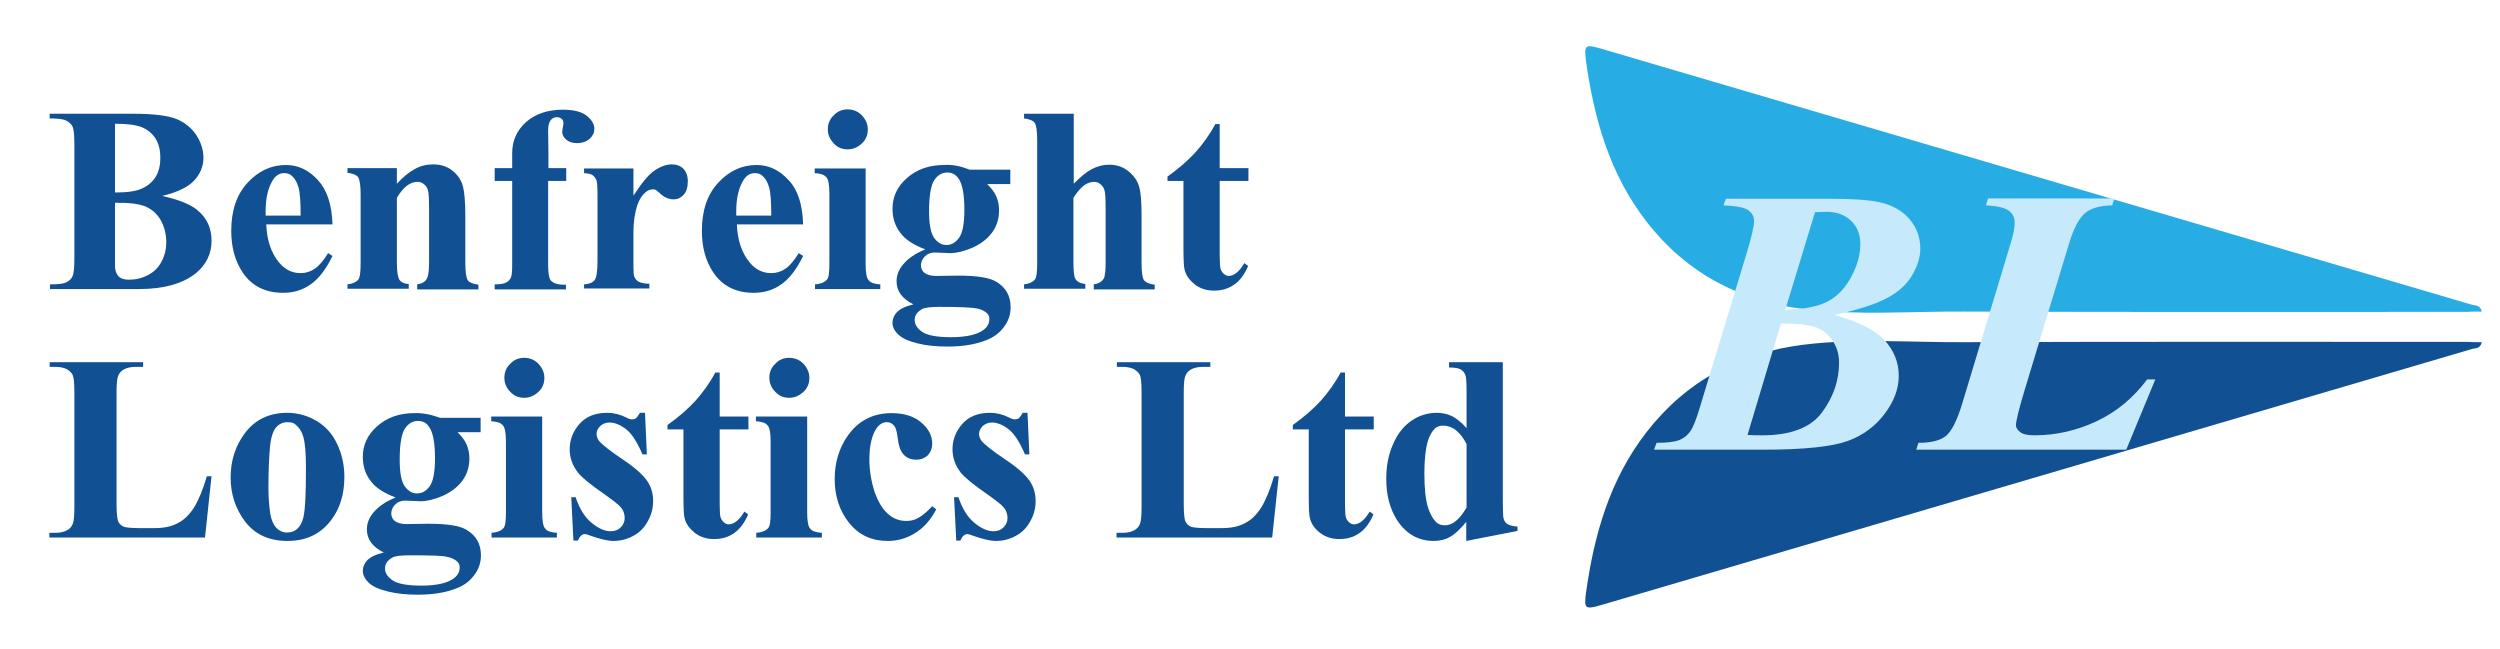 <svg xmlns="http://www.w3.org/2000/svg" xmlns:xlink="http://www.w3.org/1999/xlink" id="Layer_1" x="0px" y="0px" viewBox="0 0 800 207.6" style="enable-background:new 0 0 800 207.6;" xml:space="preserve"><style type="text/css">	.st0{fill:#115092;}	.st1{fill:#27ADE3;}	.st2{fill:#C6EAFB;}</style><g>	<path class="st0" d="M794.2,109.5c-0.6,2.1-1.9,1.9-2.9,2.1c-77.8,22.9-155.5,45.7-233.3,68.6c-15.3,4.5-30.6,9-45.9,13.5  c-4.9,1.4-5.2,1-4.6-3.9c2.6-18.6,7.6-36.3,19.3-51.4c12.8-16.6,30-25.6,50.4-28.1c17-2.1,34.3-0.7,51.4-0.8  c53.6-0.2,107.1-0.1,160.7-0.1C790.9,109.5,792.5,109.5,794.2,109.5z"></path>	<path class="st1" d="M794.2,99.7c-0.6-2.1-1.9-1.9-2.9-2.1C713.6,74.7,635.8,51.9,558,29c-15.3-4.5-30.6-9-45.9-13.5  c-4.9-1.4-5.2-1-4.6,3.9c2.6,18.6,7.6,36.3,19.3,51.4c12.8,16.6,30,25.6,50.4,28.1c17,2.1,34.3,0.7,51.4,0.8  c53.6,0.2,107.1,0.1,160.7,0.1C790.9,99.7,792.5,99.7,794.2,99.7z"></path>	<g>		<path class="st2" d="M552.3,63.6h33.2c7.4,0,12.7,0.4,15.9,1.1c4.2,0.9,7.4,2.8,9.7,5.5c2.3,2.7,3.4,5.9,3.4,9.3   c0,2.8-0.9,5.7-2.7,8.7c-1.8,3-4.5,5.4-8.2,7.3c-3.6,1.9-9.2,3.7-16.7,5.3c7.8,2.1,13.2,4.8,16.2,8.1c3,3.3,4.5,7.1,4.5,11.4   c0,4.1-1.5,8.1-4.5,12.1c-3,4-6.9,6.9-11.8,8.7c-4.9,1.8-13.9,2.8-27,2.8h-35l0.8-2.2c3.4,0,5.8-0.3,7.3-0.9   c1.5-0.6,2.6-1.5,3.5-2.8c0.9-1.2,1.9-3.8,3.1-7.8l15-49.4c1.5-5,2.3-8.4,2.3-10.1c0-1.4-0.6-2.5-1.8-3.4c-1.2-0.9-3.9-1.4-8-1.6   L552.3,63.6z M569.9,103.5l-10.7,35.7c2.1,0.1,3.6,0.1,4.7,0.1c9.2,0,15.6-2.5,19.2-7.4c3.6-4.9,5.4-10.2,5.4-15.8   c0-2.7-0.7-5.1-2.1-7.1c-1.4-2.1-3.2-3.5-5.4-4.3C578.8,103.9,575.1,103.5,569.9,103.5z M571.3,99.1c5.6-0.1,10.1-0.9,13.3-2.5   c3.2-1.6,5.8-4.3,7.8-8c2-3.7,2.9-7.2,2.9-10.5c0-3.1-1-5.6-3-7.5c-2-1.9-4.7-2.9-8.1-2.8l-3.4,0.1L571.3,99.1z"></path>		<path class="st2" d="M680.4,143.9h-67.2l0.7-2.2c4,0,6.9-0.7,8.8-2.2c1.8-1.5,3.5-4.8,5.1-10l15.6-51.6c0.9-2.8,1.3-5.1,1.3-6.7   c0-1.6-0.6-2.8-1.9-3.8c-1.2-0.9-3.7-1.5-7.3-1.7l0.7-2.2h40.4l-0.7,2.2c-3.9,0.1-6.8,0.9-8.7,2.5c-1.9,1.6-3.6,4.8-5.1,9.7   l-14.3,47.2c-1.8,6-2.7,9.7-2.7,11c0,0.8,0.5,1.5,1.4,2.2c0.9,0.7,2.4,1,4.5,1c6.9,0,13.5-1.5,19.9-4.5c6.4-3,11.8-7.5,16.2-13.4   h2.6L680.4,143.9z"></path>	</g>	<g>		<path class="st0" d="M51.9,62.7c5.3,1.2,9.1,2.7,11.2,4.5c3.1,2.5,4.6,5.8,4.6,9.8c0,4.2-1.7,7.7-5.1,10.5c-4.2,3.3-10.2,5-18.2,5   H16V91c2.6,0,4.4-0.2,5.3-0.7c0.9-0.5,1.6-1.1,1.9-1.9c0.4-0.8,0.6-2.7,0.6-5.7V46.2c0-3-0.2-4.9-0.6-5.7s-1-1.4-2-1.9   c-0.9-0.5-2.7-0.7-5.3-0.7v-1.5h26.9c6.4,0,11,0.6,13.7,1.7c2.7,1.1,4.8,2.9,6.3,5.1c1.5,2.3,2.3,4.7,2.3,7.3c0,2.7-1,5.1-2.9,7.2   C60.3,59.8,56.9,61.5,51.9,62.7z M36.8,64.9v18l0,2.1c0,1.5,0.4,2.6,1.1,3.4c0.8,0.8,1.9,1.1,3.4,1.1c2.2,0,4.2-0.5,6.1-1.5   c1.9-1,3.3-2.4,4.3-4.3c1-1.9,1.5-3.9,1.5-6.2c0-2.6-0.6-5-1.8-7.1c-1.2-2.1-2.9-3.5-5-4.4C44.2,65.2,41.1,64.8,36.8,64.9z    M36.8,61.6c3.9,0,6.8-0.4,8.7-1.3c1.9-0.9,3.3-2.1,4.3-3.7c1-1.6,1.5-3.6,1.5-6.1c0-2.5-0.5-4.5-1.5-6.1c-1-1.6-2.4-2.8-4.2-3.6   c-1.8-0.8-4.7-1.2-8.8-1.2V61.6z"></path>		<path class="st0" d="M106.4,71.8H85.2c0.2,5.1,1.6,9.2,4.1,12.2c1.9,2.3,4.2,3.4,6.9,3.4c1.7,0,3.2-0.5,4.5-1.4   c1.4-0.9,2.8-2.6,4.3-5l1.4,0.9c-2.1,4.3-4.4,7.3-7,9.1c-2.5,1.8-5.5,2.7-8.8,2.7c-5.7,0-10.1-2.2-13-6.6c-2.4-3.6-3.6-8-3.6-13.2   c0-6.5,1.7-11.6,5.2-15.4c3.5-3.8,7.6-5.7,12.3-5.7c3.9,0,7.3,1.6,10.2,4.8C104.6,60.7,106.2,65.4,106.4,71.8z M96.2,69   c0-4.4-0.2-7.5-0.7-9.1c-0.5-1.7-1.2-2.9-2.3-3.8c-0.6-0.5-1.4-0.7-2.3-0.7c-1.4,0-2.6,0.7-3.5,2.1c-1.6,2.5-2.4,5.8-2.4,10.1V69   H96.2z"></path>		<path class="st0" d="M127,53.8v5c2-2.2,3.9-3.7,5.7-4.7c1.8-1,3.8-1.5,5.9-1.5c2.5,0,4.6,0.7,6.3,2.1c1.7,1.4,2.8,3.1,3.3,5.2   c0.4,1.6,0.7,4.6,0.7,9.1v15.1c0,3,0.3,4.8,0.8,5.6c0.5,0.7,1.7,1.2,3.4,1.4v1.5h-19.6V91c1.5-0.2,2.5-0.8,3.1-1.8   c0.4-0.7,0.7-2.4,0.7-5.1V66.8c0-3.2-0.1-5.2-0.4-6c-0.2-0.8-0.7-1.5-1.3-1.9c-0.6-0.5-1.2-0.7-2-0.7c-2.4,0-4.6,1.7-6.6,5.1v20.7   c0,2.9,0.3,4.7,0.8,5.5c0.5,0.8,1.5,1.3,3,1.4v1.5h-19.6V91c1.6-0.2,2.8-0.7,3.5-1.6c0.5-0.6,0.7-2.4,0.7-5.4V62.2   c0-2.9-0.3-4.7-0.8-5.5c-0.5-0.7-1.7-1.2-3.4-1.4v-1.5H127z"></path>		<path class="st0" d="M175.4,57.9v26.9c0,2.6,0.3,4.2,0.8,4.9c0.9,1,2.5,1.5,4.9,1.4v1.5h-22.8V91c1.7,0,3-0.2,3.7-0.6   c0.7-0.4,1.2-0.9,1.5-1.6c0.3-0.7,0.4-2,0.4-4.1V57.9h-5.6v-4.1h5.6v-2.9l0-1.9c0-4,1.5-7.3,4.4-9.9c2.9-2.6,6.9-4,11.8-4   c3.4,0,5.9,0.6,7.6,1.9c1.6,1.3,2.5,2.7,2.5,4.2c0,1.2-0.5,2.3-1.5,3.2c-1,0.9-2.4,1.4-4.1,1.4c-1.4,0-2.6-0.4-3.4-1.1   c-0.8-0.7-1.3-1.6-1.3-2.5c0-0.2,0.1-0.8,0.2-1.5c0.1-0.5,0.2-0.9,0.2-1.3c0-0.6-0.2-1-0.5-1.3c-0.4-0.4-1-0.6-1.6-0.6   c-0.8,0-1.5,0.3-2,1c-0.5,0.7-0.8,1.7-0.8,3.2l0.1,7.2v4.9h5.7v4.1H175.4z"></path>		<path class="st0" d="M202.7,53.8v8.8c2.6-4,4.8-6.7,6.7-8c1.9-1.3,3.8-2,5.6-2c1.5,0,2.8,0.5,3.7,1.4c0.9,1,1.4,2.3,1.4,4   c0,1.8-0.4,3.3-1.3,4.3c-0.9,1-2,1.5-3.2,1.5c-1.5,0-2.7-0.5-3.8-1.4c-1.1-0.9-1.7-1.5-1.9-1.6c-0.3-0.2-0.6-0.2-1-0.2   c-0.8,0-1.6,0.3-2.3,0.9c-1.1,0.9-2,2.3-2.6,4c-0.9,2.7-1.3,5.6-1.3,8.9v8.9l0,2.3c0,1.6,0.1,2.6,0.3,3c0.3,0.7,0.8,1.3,1.5,1.6   c0.6,0.3,1.7,0.6,3.3,0.6v1.5h-20.9V91c1.7-0.1,2.8-0.6,3.4-1.4c0.6-0.8,0.9-2.9,0.9-6.2V62c0-2.2-0.1-3.6-0.3-4.2   c-0.3-0.8-0.7-1.3-1.2-1.7c-0.5-0.4-1.4-0.6-2.8-0.7v-1.5H202.7z"></path>		<path class="st0" d="M257,71.8h-21.2c0.2,5.1,1.6,9.2,4.1,12.2c1.9,2.3,4.2,3.4,6.9,3.4c1.7,0,3.2-0.5,4.5-1.4   c1.4-0.9,2.8-2.6,4.3-5l1.4,0.9c-2.1,4.3-4.4,7.3-7,9.1c-2.5,1.8-5.5,2.7-8.8,2.7c-5.7,0-10.1-2.2-13-6.6c-2.4-3.6-3.6-8-3.6-13.2   c0-6.5,1.7-11.6,5.2-15.4c3.5-3.8,7.6-5.7,12.3-5.7c3.9,0,7.3,1.6,10.2,4.8C255.3,60.7,256.8,65.4,257,71.8z M246.8,69   c0-4.4-0.2-7.5-0.7-9.1c-0.5-1.7-1.2-2.9-2.3-3.8c-0.6-0.5-1.4-0.7-2.3-0.7c-1.4,0-2.6,0.7-3.5,2.1c-1.6,2.5-2.4,5.8-2.4,10.1V69   H246.8z"></path>		<path class="st0" d="M277,53.8v30.7c0,2.7,0.3,4.5,1,5.2c0.6,0.8,1.9,1.2,3.7,1.3v1.5h-20.9V91c1.7-0.1,3-0.6,3.8-1.5   c0.6-0.6,0.8-2.3,0.8-5.1V61.9c0-2.7-0.3-4.5-1-5.2c-0.6-0.8-1.9-1.2-3.7-1.3v-1.5H277z M271.2,35c1.8,0,3.3,0.6,4.6,1.9   c1.2,1.3,1.9,2.8,1.9,4.5c0,1.8-0.6,3.3-1.9,4.5c-1.3,1.2-2.8,1.9-4.5,1.9c-1.8,0-3.3-0.6-4.5-1.9s-1.9-2.7-1.9-4.5   c0-1.8,0.6-3.3,1.9-4.5C267.9,35.7,269.4,35,271.2,35z"></path>		<path class="st0" d="M310.3,54.3h13v4.6h-7.4c1.4,1.4,2.3,2.6,2.8,3.7c0.7,1.5,1,3,1,4.7c0,2.8-0.8,5.2-2.3,7.2   c-1.5,2-3.6,3.6-6.3,4.8c-2.6,1.1-5,1.7-7,1.7c-0.2,0-1.8-0.1-5-0.2c-1.2,0-2.3,0.4-3.1,1.2c-0.8,0.8-1.3,1.8-1.3,2.9   c0,1,0.4,1.8,1.1,2.4c0.8,0.6,2,1,3.7,1l7.2-0.1c5.8,0,9.8,0.6,12,1.9c3.1,1.8,4.7,4.5,4.7,8.2c0,2.3-0.7,4.5-2.2,6.4   c-1.4,1.9-3.3,3.3-5.7,4.2c-3.6,1.4-7.7,2-12.3,2c-3.5,0-6.7-0.3-9.5-1c-2.9-0.7-4.9-1.6-6.2-2.8s-1.9-2.5-1.9-3.8   c0-1.3,0.5-2.4,1.4-3.4c1-1,2.7-1.9,5.3-2.5c-3.6-1.8-5.4-4.2-5.4-7.4c0-1.9,0.7-3.8,2.2-5.5c1.5-1.8,3.8-3.4,7-4.7   c-3.7-1.4-6.4-3.1-8-5.3c-1.7-2.2-2.5-4.8-2.5-7.7c0-3.8,1.5-7.1,4.6-9.8c3.1-2.8,7.1-4.2,11.9-4.2   C304.9,52.6,307.5,53.2,310.3,54.3z M300.7,98.2c-2.8,0-4.7,0.2-5.6,0.7c-1.6,0.9-2.4,2-2.4,3.5c0,1.4,0.8,2.7,2.4,3.8   c1.6,1.1,4.7,1.7,9.2,1.7c3.8,0,6.9-0.5,9-1.5c2.2-1,3.3-2.5,3.3-4.3c0-0.7-0.2-1.3-0.6-1.7c-0.7-0.8-1.9-1.4-3.4-1.7   C311.2,98.4,307.2,98.2,300.7,98.2z M303.1,55.2c-1.6,0-3,0.8-4.1,2.4c-1.1,1.6-1.7,5-1.7,10c0,4.1,0.5,6.9,1.6,8.5   c1.1,1.5,2.4,2.3,3.9,2.3c1.7,0,3-0.8,4.1-2.3c1.1-1.5,1.7-4.5,1.7-8.9c0-4.9-0.6-8.3-1.9-10.1C305.9,55.9,304.7,55.2,303.1,55.2z   "></path>		<path class="st0" d="M343.6,36.4v22.4c2.1-2.2,4.1-3.8,5.8-4.7c1.8-0.9,3.6-1.4,5.5-1.4c2.4,0,4.5,0.7,6.2,2.1   c1.7,1.4,2.9,3,3.4,4.9c0.6,1.9,0.8,5,0.8,9.4v15.1c0,3,0.3,4.8,0.8,5.5c0.6,0.7,1.7,1.2,3.4,1.4v1.5H350V91   c1.4-0.2,2.4-0.7,3.1-1.7c0.5-0.7,0.7-2.5,0.7-5.3V66.8c0-3.2-0.1-5.2-0.4-6c-0.2-0.8-0.7-1.4-1.3-1.9c-0.6-0.5-1.3-0.7-2-0.7   c-1.1,0-2.2,0.4-3.2,1.1c-1,0.8-2.2,2.1-3.4,4v20.7c0,2.8,0.2,4.5,0.6,5.2c0.5,0.9,1.6,1.5,3.2,1.7v1.5h-19.6V91   c1.6-0.2,2.8-0.7,3.5-1.6c0.5-0.6,0.7-2.4,0.7-5.3V44.8c0-2.9-0.3-4.7-0.8-5.5c-0.5-0.7-1.7-1.2-3.4-1.4v-1.5H343.6z"></path>		<path class="st0" d="M390.3,39.6v14.2h9.2v4.1h-9.2v23.9c0,2.2,0.1,3.7,0.3,4.3c0.2,0.6,0.6,1.2,1.1,1.6c0.5,0.4,1,0.6,1.4,0.6   c1.8,0,3.5-1.4,5.1-4.1l1.2,0.9c-2.2,5.3-5.9,7.9-10.9,7.9c-2.5,0-4.5-0.7-6.2-2c-1.7-1.4-2.8-2.9-3.2-4.6   c-0.3-0.9-0.4-3.5-0.4-7.6V57.9h-5.1v-1.4c3.5-2.5,6.4-5,8.9-7.7c2.4-2.7,4.6-5.7,6.4-9.1H390.3z"></path>		<path class="st0" d="M67.7,152.3L65.6,172H15.8v-1.5h1.9c1.6,0,2.9-0.3,3.9-0.9c0.7-0.4,1.3-1,1.7-2c0.3-0.7,0.5-2.4,0.5-5.2   v-36.9c0-2.9-0.2-4.7-0.5-5.4c-0.3-0.7-0.9-1.3-1.8-1.9c-0.9-0.5-2.2-0.8-3.7-0.8h-1.9v-1.5h29.9v1.5h-2.4c-1.6,0-2.9,0.3-3.9,0.9   c-0.7,0.4-1.3,1-1.7,2c-0.3,0.7-0.5,2.4-0.5,5.2v35.8c0,2.9,0.2,4.7,0.5,5.5c0.3,0.8,1,1.4,1.9,1.8c0.7,0.2,2.4,0.4,5,0.4h4.7   c3,0,5.5-0.5,7.5-1.6c2-1,3.7-2.7,5.2-5c1.4-2.3,2.8-5.6,4.1-10H67.7z"></path>		<path class="st0" d="M91.9,132.1c3.4,0,6.5,0.9,9.4,2.6c2.9,1.7,5.1,4.2,6.6,7.4c1.5,3.2,2.3,6.7,2.3,10.5   c0,5.5-1.4,10.1-4.2,13.8c-3.4,4.5-8,6.7-14,6.7c-5.8,0-10.3-2-13.5-6.1c-3.1-4.1-4.7-8.8-4.7-14.2c0-5.5,1.6-10.4,4.8-14.5   C81.8,134.2,86.3,132.1,91.9,132.1z M92,135.1c-1.4,0-2.6,0.5-3.6,1.6c-1,1.1-1.7,3.2-2,6.3c-0.3,3.1-0.5,7.5-0.5,13.1   c0,3,0.2,5.7,0.6,8.3c0.3,2,1,3.5,1.9,4.5c1,1,2.1,1.5,3.4,1.5c1.2,0,2.3-0.3,3.1-1c1.1-0.9,1.8-2.2,2.2-3.9   c0.6-2.6,0.8-7.9,0.8-15.9c0-4.7-0.3-7.9-0.8-9.7c-0.5-1.8-1.3-3-2.3-3.8C94.1,135.3,93.2,135.1,92,135.1z"></path>		<path class="st0" d="M140.8,133.7h13v4.6h-7.4c1.4,1.4,2.3,2.6,2.8,3.7c0.7,1.5,1,3,1,4.7c0,2.8-0.8,5.2-2.3,7.2   c-1.5,2-3.6,3.6-6.3,4.8c-2.6,1.1-5,1.7-7,1.7c-0.2,0-1.8-0.1-5-0.2c-1.2,0-2.3,0.4-3.1,1.2c-0.8,0.8-1.3,1.8-1.3,2.9   c0,1,0.4,1.8,1.1,2.4c0.8,0.6,2,1,3.7,1l7.2-0.1c5.8,0,9.8,0.6,12,1.9c3.1,1.8,4.7,4.5,4.7,8.2c0,2.3-0.7,4.5-2.2,6.4   c-1.4,1.9-3.3,3.3-5.7,4.2c-3.6,1.4-7.7,2-12.3,2c-3.5,0-6.7-0.3-9.5-1c-2.9-0.7-4.9-1.6-6.2-2.8c-1.2-1.2-1.9-2.5-1.9-3.8   c0-1.3,0.5-2.4,1.4-3.4c1-1,2.7-1.9,5.3-2.5c-3.6-1.8-5.4-4.2-5.4-7.4c0-1.9,0.7-3.8,2.2-5.5c1.5-1.8,3.8-3.4,7-4.7   c-3.7-1.4-6.4-3.1-8-5.3c-1.7-2.2-2.5-4.8-2.5-7.7c0-3.8,1.5-7.1,4.6-9.8c3.1-2.8,7.1-4.2,11.9-4.2   C135.4,132.1,138.1,132.7,140.8,133.7z M131.2,177.7c-2.8,0-4.7,0.2-5.6,0.7c-1.6,0.9-2.4,2-2.4,3.5c0,1.4,0.8,2.7,2.4,3.8   c1.6,1.1,4.7,1.7,9.2,1.7c3.8,0,6.9-0.5,9-1.5c2.2-1,3.3-2.5,3.3-4.3c0-0.7-0.2-1.3-0.6-1.7c-0.7-0.8-1.9-1.4-3.4-1.7   C141.7,177.8,137.7,177.7,131.2,177.7z M133.7,134.7c-1.6,0-3,0.8-4.1,2.4c-1.1,1.6-1.7,5-1.7,10c0,4.1,0.5,6.9,1.6,8.5   c1.1,1.5,2.4,2.3,3.9,2.3c1.7,0,3-0.8,4.1-2.3c1.1-1.5,1.7-4.5,1.7-8.9c0-4.9-0.6-8.3-1.9-10.1   C136.5,135.3,135.3,134.7,133.7,134.7z"></path>		<path class="st0" d="M173.5,133.3V164c0,2.7,0.3,4.5,1,5.2c0.6,0.8,1.9,1.2,3.7,1.3v1.5h-20.9v-1.5c1.7-0.1,3-0.6,3.8-1.5   c0.6-0.6,0.8-2.3,0.8-5.1v-22.6c0-2.7-0.3-4.5-1-5.2c-0.6-0.8-1.9-1.2-3.7-1.3v-1.5H173.5z M167.7,114.5c1.8,0,3.3,0.6,4.6,1.9   c1.2,1.3,1.9,2.8,1.9,4.5c0,1.8-0.6,3.3-1.9,4.5c-1.3,1.2-2.8,1.9-4.5,1.9c-1.8,0-3.3-0.6-4.5-1.9c-1.2-1.2-1.9-2.7-1.9-4.5   c0-1.8,0.6-3.3,1.9-4.5C164.4,115.2,165.9,114.5,167.7,114.5z"></path>		<path class="st0" d="M206.4,132.2l0.6,13.2h-1.4c-1.7-3.9-3.4-6.6-5.2-8c-1.8-1.4-3.6-2.2-5.4-2.2c-1.1,0-2.1,0.4-2.9,1.1   c-0.8,0.8-1.2,1.6-1.2,2.6c0,0.7,0.3,1.5,0.8,2.2c0.9,1.1,3.4,3.1,7.4,5.8c4.1,2.7,6.7,5.1,8,7c1.3,1.9,1.9,4.1,1.9,6.4   c0,2.2-0.5,4.3-1.6,6.3c-1.1,2.1-2.6,3.7-4.6,4.8c-2,1.1-4.1,1.7-6.5,1.7c-1.8,0-4.3-0.6-7.4-1.7c-0.8-0.3-1.4-0.5-1.7-0.5   c-0.9,0-1.7,0.7-2.3,2.1h-1.4l-0.7-13.9h1.4c1.2,3.6,2.9,6.4,5.1,8.2c2.2,1.8,4.2,2.7,6.1,2.7c1.3,0,2.4-0.4,3.2-1.2   c0.8-0.8,1.3-1.8,1.3-3c0-1.3-0.4-2.5-1.2-3.4c-0.8-1-2.7-2.4-5.5-4.4c-4.2-2.9-7-5.2-8.2-6.7c-1.8-2.3-2.7-4.8-2.7-7.5   c0-3,1-5.7,3.1-8.1c2.1-2.4,5-3.6,8.9-3.6c2.1,0,4.1,0.5,6.1,1.5c0.7,0.4,1.4,0.6,1.8,0.6c0.5,0,0.9-0.1,1.2-0.3   c0.3-0.2,0.8-0.8,1.4-1.8H206.4z"></path>		<path class="st0" d="M230.3,119.1v14.2h9.2v4.1h-9.2v23.9c0,2.2,0.1,3.7,0.3,4.3c0.2,0.6,0.6,1.2,1.1,1.6c0.5,0.4,1,0.6,1.4,0.6   c1.8,0,3.5-1.4,5.1-4.1l1.2,0.9c-2.2,5.3-5.9,7.9-10.9,7.9c-2.5,0-4.5-0.7-6.2-2c-1.7-1.4-2.8-2.9-3.2-4.6   c-0.3-0.9-0.4-3.5-0.4-7.6v-20.9h-5.1v-1.4c3.5-2.5,6.4-5,8.9-7.7c2.4-2.7,4.6-5.7,6.4-9.1H230.3z"></path>		<path class="st0" d="M258.3,133.3V164c0,2.7,0.3,4.5,1,5.2c0.6,0.8,1.9,1.2,3.7,1.3v1.5H242v-1.5c1.7-0.1,3-0.6,3.8-1.5   c0.6-0.6,0.8-2.3,0.8-5.1v-22.6c0-2.7-0.3-4.5-1-5.2c-0.6-0.8-1.9-1.2-3.7-1.3v-1.5H258.3z M252.5,114.5c1.8,0,3.3,0.6,4.6,1.9   c1.2,1.3,1.9,2.8,1.9,4.5c0,1.8-0.6,3.3-1.9,4.5c-1.3,1.2-2.8,1.9-4.5,1.9c-1.8,0-3.3-0.6-4.5-1.9c-1.2-1.2-1.9-2.7-1.9-4.5   c0-1.8,0.6-3.3,1.9-4.5C249.2,115.2,250.7,114.5,252.5,114.5z"></path>		<path class="st0" d="M298.3,162l1.3,1c-1.8,3.4-4.1,6-6.8,7.6c-2.7,1.7-5.6,2.5-8.7,2.5c-5.2,0-9.3-1.9-12.4-5.8   c-3.1-3.9-4.6-8.6-4.6-14c0-5.3,1.4-9.9,4.2-13.9c3.4-4.8,8.1-7.2,14-7.2c4,0,7.2,1,9.5,3c2.4,2,3.5,4.3,3.5,6.7   c0,1.6-0.5,2.8-1.4,3.8c-1,0.9-2.2,1.4-3.7,1.4c-1.6,0-3-0.5-4-1.6c-1.1-1.1-1.7-3-2-5.8c-0.2-1.7-0.6-3-1.2-3.6   c-0.6-0.7-1.4-1-2.2-1c-1.3,0-2.5,0.7-3.4,2.1c-1.4,2.1-2.2,5.4-2.2,9.8c0,3.6,0.6,7.1,1.7,10.5c1.2,3.3,2.7,5.8,4.8,7.4   c1.5,1.2,3.3,1.8,5.4,1.8c1.4,0,2.6-0.3,3.8-1C295.2,165,296.6,163.8,298.3,162z"></path>		<path class="st0" d="M328.8,132.2l0.6,13.2H328c-1.7-3.9-3.4-6.6-5.2-8c-1.8-1.4-3.6-2.2-5.4-2.2c-1.1,0-2.1,0.4-2.9,1.1   c-0.8,0.8-1.2,1.6-1.2,2.6c0,0.7,0.3,1.5,0.8,2.2c0.9,1.1,3.4,3.1,7.4,5.8c4.1,2.7,6.7,5.1,8,7c1.3,1.9,1.9,4.1,1.9,6.4   c0,2.2-0.5,4.3-1.6,6.3c-1.1,2.1-2.6,3.7-4.6,4.8c-2,1.1-4.1,1.7-6.5,1.7c-1.8,0-4.3-0.6-7.4-1.7c-0.8-0.3-1.4-0.5-1.7-0.5   c-0.9,0-1.7,0.7-2.3,2.1H306l-0.7-13.9h1.4c1.2,3.6,2.9,6.4,5.1,8.2c2.2,1.8,4.2,2.7,6.1,2.7c1.3,0,2.4-0.4,3.2-1.2   c0.8-0.8,1.3-1.8,1.3-3c0-1.3-0.4-2.5-1.2-3.4c-0.8-1-2.7-2.4-5.5-4.4c-4.2-2.9-7-5.2-8.2-6.7c-1.8-2.3-2.7-4.8-2.7-7.5   c0-3,1-5.7,3.1-8.1c2.1-2.4,5-3.6,8.9-3.6c2.1,0,4.1,0.5,6.1,1.5c0.7,0.4,1.4,0.6,1.8,0.6c0.5,0,0.9-0.1,1.2-0.3   c0.3-0.2,0.8-0.8,1.4-1.8H328.8z"></path>		<path class="st0" d="M409.2,152.3l-2.1,19.7h-49.8v-1.5h1.9c1.6,0,2.9-0.3,3.9-0.9c0.7-0.4,1.3-1,1.7-2c0.3-0.7,0.5-2.4,0.5-5.2   v-36.9c0-2.9-0.2-4.7-0.5-5.4c-0.3-0.7-0.9-1.3-1.8-1.9c-0.9-0.5-2.2-0.8-3.7-0.8h-1.9v-1.5h29.9v1.5h-2.4c-1.6,0-2.9,0.3-3.9,0.9   c-0.7,0.4-1.3,1-1.7,2c-0.3,0.7-0.5,2.4-0.5,5.2v35.8c0,2.9,0.2,4.7,0.5,5.5c0.3,0.8,1,1.4,1.9,1.8c0.7,0.2,2.4,0.4,5,0.4h4.7   c3,0,5.5-0.5,7.5-1.6c2-1,3.7-2.7,5.2-5c1.4-2.3,2.8-5.6,4.1-10H409.2z"></path>		<path class="st0" d="M430.4,119.1v14.2h9.2v4.1h-9.2v23.9c0,2.2,0.1,3.7,0.3,4.3c0.2,0.6,0.6,1.2,1.1,1.6c0.5,0.4,1,0.6,1.4,0.6   c1.8,0,3.5-1.4,5.1-4.1l1.2,0.9c-2.2,5.3-5.9,7.9-10.9,7.9c-2.5,0-4.5-0.7-6.2-2s-2.8-2.9-3.2-4.6c-0.3-0.9-0.4-3.5-0.4-7.6v-20.9   h-5.1v-1.4c3.5-2.5,6.4-5,8.9-7.7c2.4-2.7,4.6-5.7,6.4-9.1H430.4z"></path>		<path class="st0" d="M480.9,115.9v44.5c0,3,0.1,4.8,0.2,5.3c0.2,0.9,0.6,1.6,1.3,2c0.6,0.4,1.7,0.7,3.2,0.8v1.4l-16.4,3.2V167   c-2,2.4-3.7,4-5.2,4.8c-1.5,0.9-3.3,1.3-5.2,1.3c-4.9,0-8.8-2.2-11.7-6.6c-2.3-3.6-3.5-8-3.5-13.2c0-4.2,0.7-7.9,2.2-11.2   c1.4-3.3,3.4-5.8,5.9-7.5c2.5-1.7,5.2-2.5,8.1-2.5c1.8,0,3.5,0.4,4.9,1.1c1.4,0.7,3,2,4.6,3.8v-11.7c0-3-0.1-4.7-0.4-5.3   c-0.3-0.8-0.8-1.4-1.5-1.8c-0.7-0.4-1.9-0.6-3.7-0.6v-1.7H480.9z M469.3,142.1c-2-3.9-4.5-5.9-7.5-5.9c-1,0-1.9,0.3-2.5,0.8   c-1,0.9-1.9,2.4-2.5,4.5c-0.6,2.2-1,5.5-1,9.9c0,4.9,0.4,8.5,1.1,10.8c0.7,2.3,1.7,4,2.9,5.1c0.6,0.5,1.5,0.8,2.6,0.8   c2.4,0,4.7-1.9,6.9-5.7V142.1z"></path>	</g></g><g></g><g></g><g></g><g></g><g></g><g></g></svg>